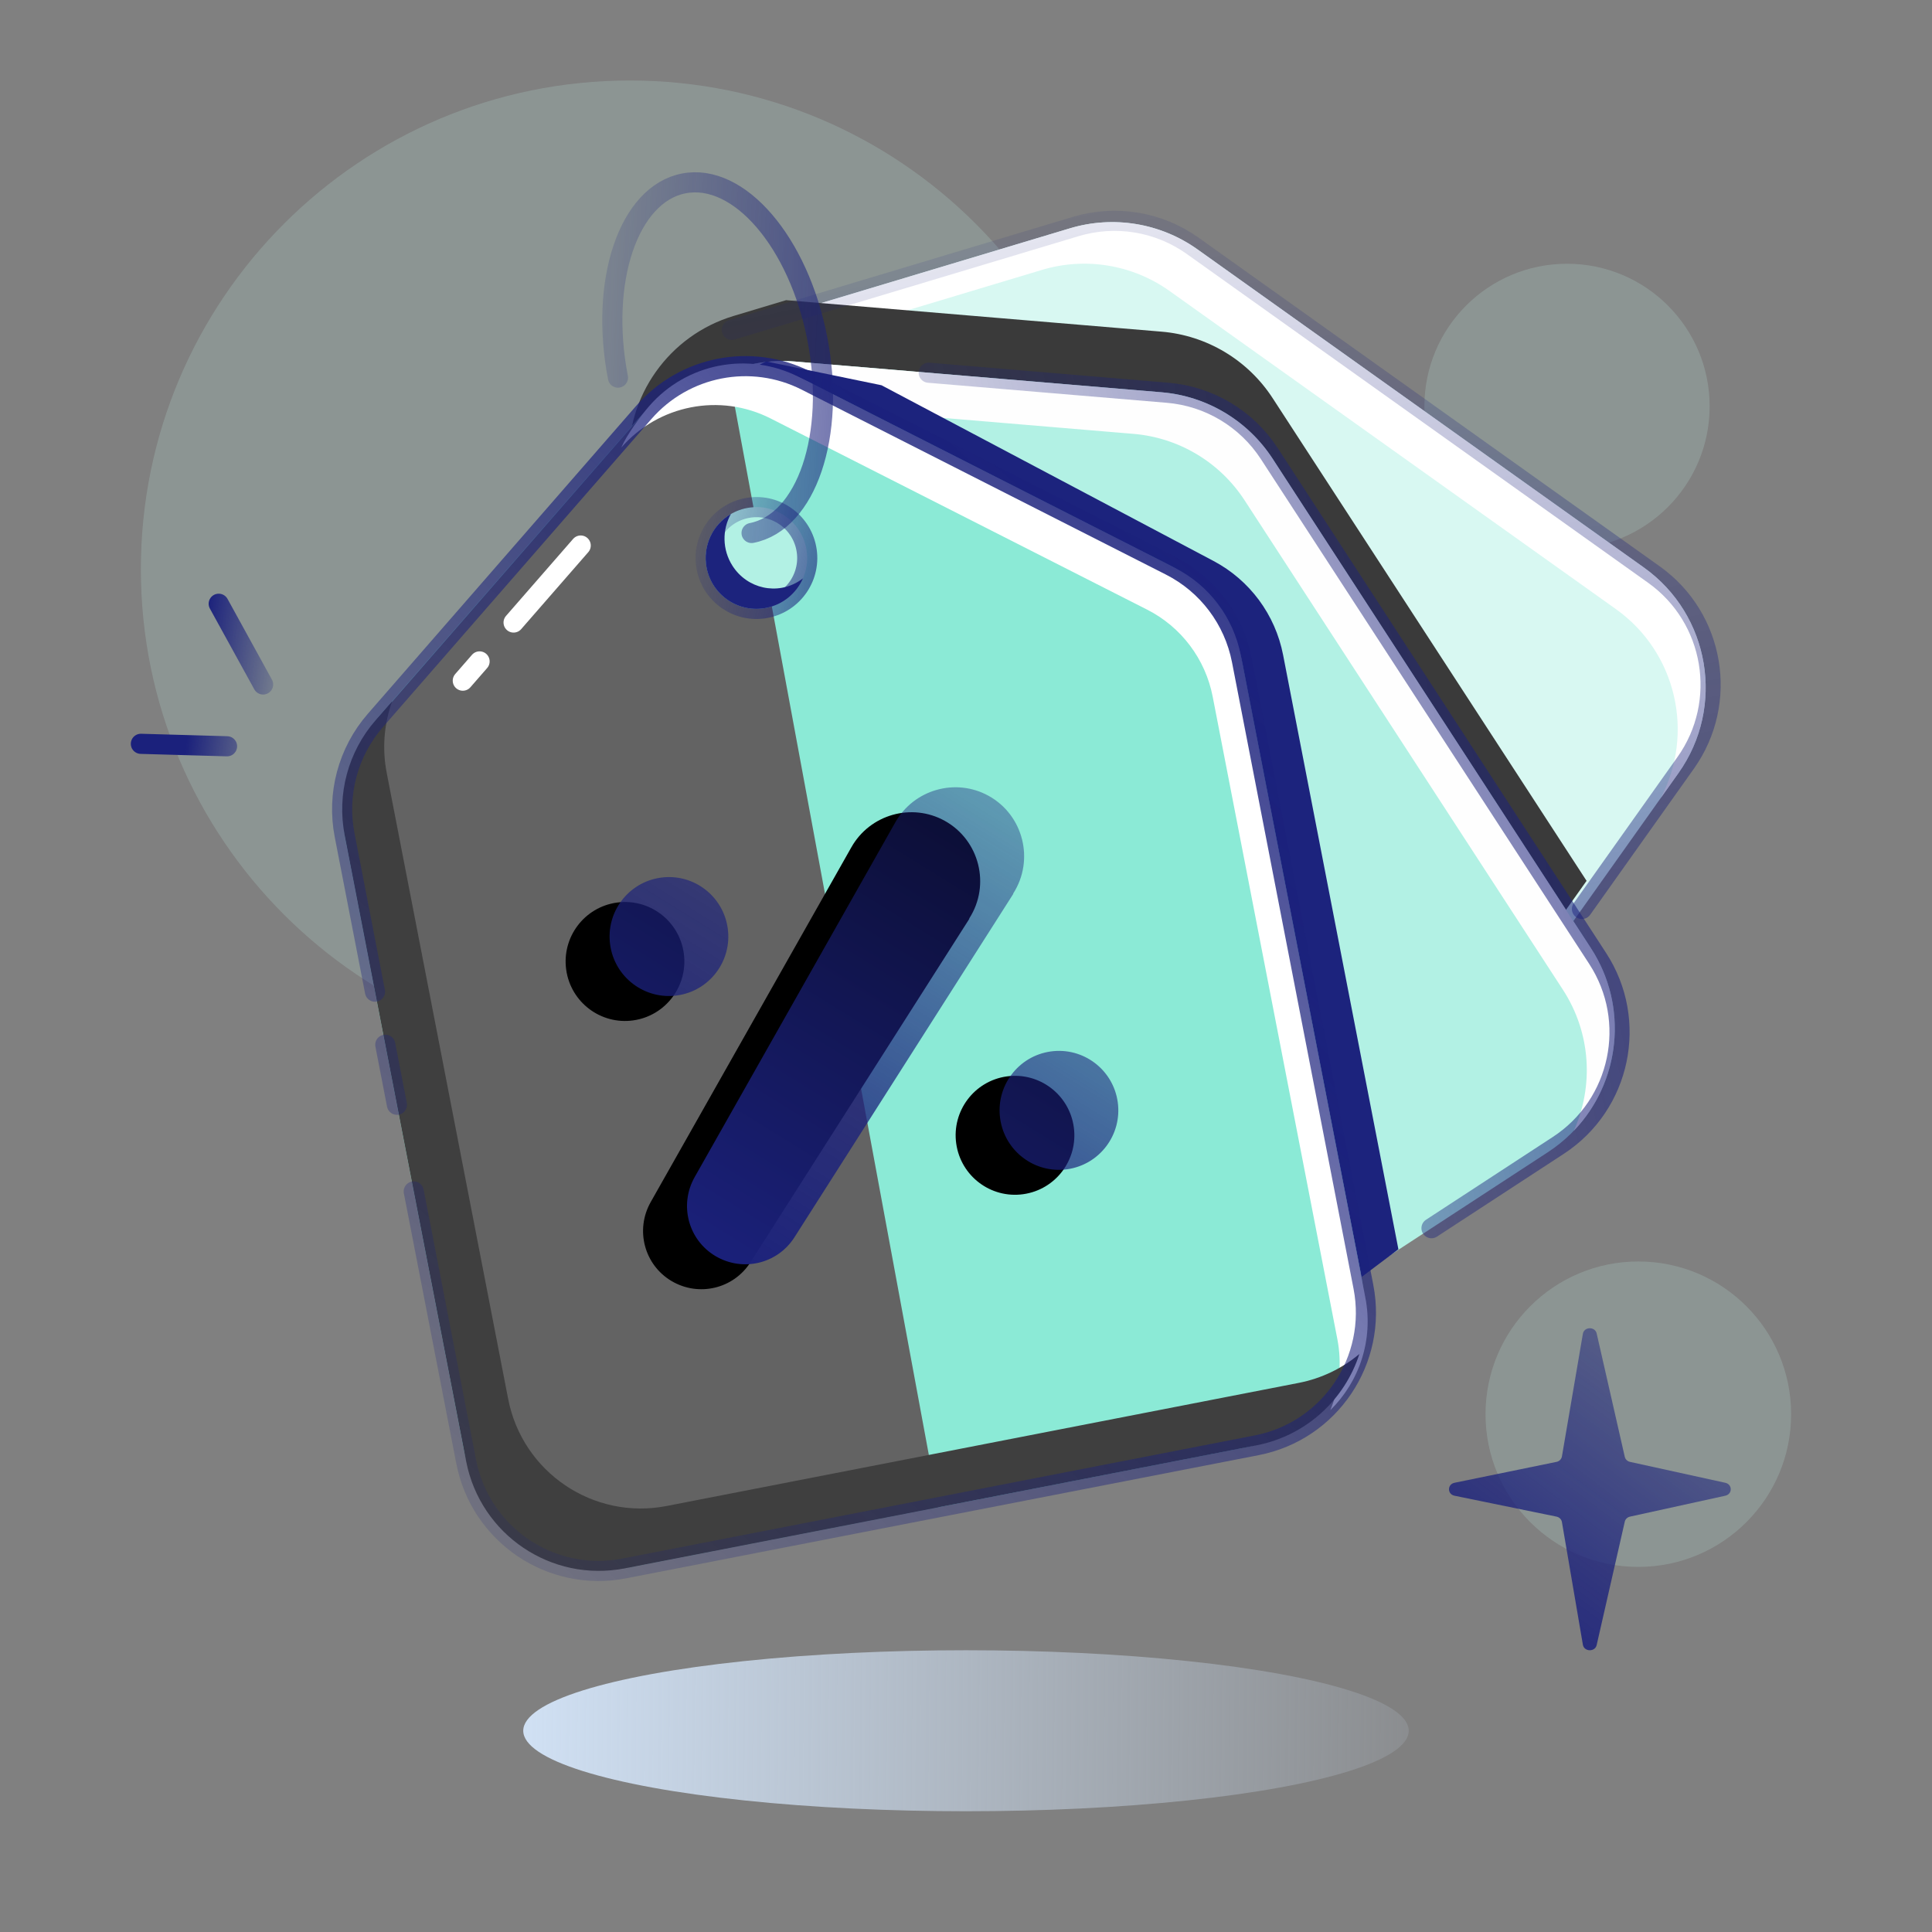 <svg width="96" height="96" viewBox="0 0 96 96" fill="none" xmlns="http://www.w3.org/2000/svg">
<rect x="0" y="0" width="96" height="96" fill="#808080" stroke="none"/>
<path d="M89 70.271C89 74.462 85.601 77.859 81.407 77.859C77.214 77.859 73.815 74.462 73.815 70.271C73.815 66.08 77.214 62.682 81.407 62.682C85.601 62.682 89 66.08 89 70.271Z" fill="#C0EEE5" fill-opacity="0.2"/>
<path d="M84.951 20.188C84.951 24.1 81.778 27.271 77.864 27.271C73.951 27.271 70.778 24.1 70.778 20.188C70.778 16.277 73.951 13.106 77.864 13.106C81.778 13.106 84.951 16.277 84.951 20.188Z" fill="#C0EEE5" fill-opacity="0.2"/>
<path d="M55.593 28.282C55.593 41.693 44.715 52.565 31.296 52.565C17.878 52.565 7 41.693 7 28.282C7 14.872 17.878 4 31.296 4C44.715 4 55.593 14.872 55.593 28.282Z" fill="#C0EEE5" fill-opacity="0.2"/>
<path fill-rule="evenodd" clip-rule="evenodd" d="M32.341 40.671C32.438 42.93 33.569 45.018 35.408 46.328L57.585 62.133C60.876 64.479 65.442 63.707 67.783 60.41L83.401 38.415C85.742 35.118 84.972 30.544 81.681 28.198L59.504 12.393C57.666 11.082 55.326 10.696 53.164 11.345L36.817 16.258C33.613 17.221 31.469 20.24 31.612 23.588L32.341 40.671ZM41.715 25.273C42.455 24.232 42.212 22.788 41.172 22.047C40.133 21.306 38.691 21.55 37.952 22.591C37.213 23.632 37.456 25.077 38.495 25.818C39.534 26.558 40.976 26.315 41.715 25.273Z" fill="#D8F8F2"/>
<path d="M82.52 39.655L83.4 38.415C85.741 35.118 84.971 30.544 81.68 28.198L59.504 12.393C57.665 11.082 55.325 10.696 53.164 11.345L36.817 16.258C34.731 16.885 33.095 18.383 32.246 20.275C33.099 19.382 34.183 18.698 35.428 18.324L51.775 13.411C53.936 12.762 56.276 13.148 58.115 14.459L80.291 30.264C83.315 32.419 84.21 36.456 82.52 39.655Z" fill="white"/>
<path d="M37.524 23.876C37.507 24.618 37.845 25.355 38.495 25.818C39.178 26.305 40.036 26.366 40.753 26.055C40.742 26.501 40.603 26.949 40.326 27.34C39.587 28.381 38.145 28.624 37.105 27.884C36.066 27.143 35.823 25.698 36.562 24.657C36.815 24.301 37.151 24.038 37.524 23.876Z" fill="white"/>
<g style="mix-blend-mode:overlay">
<path fill-rule="evenodd" clip-rule="evenodd" d="M31.974 40.113C32.07 42.372 33.202 44.459 35.041 45.77L57.218 61.575C60.509 63.92 65.074 63.149 67.415 59.852L78.836 43.768L63.236 19.782C62.004 17.887 59.968 16.669 57.719 16.48L39.06 14.915L36.45 15.7C33.246 16.663 31.102 19.681 31.245 23.03L31.974 40.113ZM41.143 22.466C41.896 23.624 41.57 25.173 40.415 25.927C39.259 26.682 37.712 26.355 36.96 25.197C36.207 24.04 36.533 22.49 37.688 21.736C38.844 20.982 40.391 21.309 41.143 22.466Z" fill="#3A3A3A"/>
</g>
<path d="M36.363 16.391L53.454 11.255C55.434 10.66 57.578 11.014 59.263 12.215L82.183 28.55C85.198 30.699 85.903 34.89 83.758 37.91L78.606 45.166" stroke="url(#paint0_linear_4745_1823)" stroke-linecap="round" stroke-linejoin="round"/>
<path d="M26.799 46.578C25.567 44.684 25.277 42.326 26.013 40.188L31.976 22.875C33.067 19.707 36.165 17.684 39.499 17.964L57.716 19.492C59.965 19.681 62.001 20.899 63.233 22.793L79.05 47.113C81.255 50.503 80.299 55.042 76.915 57.251L52.736 73.036C49.352 75.245 44.821 74.287 42.616 70.897L26.799 46.578Z" fill="#B2F1E4"/>
<path d="M32.223 22.258C33.714 20.703 35.858 19.842 38.109 20.031L56.327 21.559C58.575 21.748 60.611 22.966 61.843 24.86L77.66 49.179C79.071 51.349 79.188 53.989 78.202 56.188C80.508 53.785 80.947 50.025 79.052 47.113L63.236 22.794C62.004 20.9 59.968 19.681 57.719 19.493L39.502 17.965C36.39 17.703 33.483 19.448 32.223 22.258Z" fill="#FEFEFE"/>
<path d="M67.655 63.454L61.711 32.819C61.315 30.781 60.003 29.04 58.154 28.101L40.081 18.925C39.279 18.518 38.426 18.285 37.57 18.218C37.733 18.125 37.899 18.039 38.069 17.96L43.802 19.143L60.3 27.875C62.097 28.826 63.368 30.542 63.756 32.541L69.486 62.077L67.655 63.454Z" fill="#1C237D"/>
<path d="M71.13 61.028L77.431 56.914C80.532 54.89 81.407 50.731 79.387 47.625L63.072 22.54C61.943 20.805 60.078 19.688 58.018 19.516L46.148 18.52" stroke="url(#paint1_linear_4745_1823)" stroke-linecap="round" stroke-linejoin="round"/>
<path fill-rule="evenodd" clip-rule="evenodd" d="M18.851 35.571C17.367 37.274 16.751 39.568 17.181 41.787L23.048 72.023C23.818 75.995 27.657 78.589 31.622 77.817L61.849 71.93C65.814 71.159 68.403 67.313 67.632 63.341L61.766 33.105C61.335 30.886 59.906 28.99 57.893 27.968L40.494 19.134C37.51 17.619 33.88 18.326 31.68 20.851L18.851 35.571ZM38.065 30.206C39.433 29.94 40.327 28.613 40.061 27.243C39.795 25.872 38.47 24.977 37.102 25.243C35.734 25.51 34.841 26.837 35.107 28.207C35.373 29.578 36.697 30.473 38.065 30.206Z" fill="#8BEAD6"/>
<g style="mix-blend-mode:overlay">
<path fill-rule="evenodd" clip-rule="evenodd" d="M36.168 18.336C34.538 18.562 32.994 19.362 31.852 20.672L18.763 35.691C17.344 37.319 16.755 39.509 17.166 41.628L23.126 72.344C23.862 76.139 27.535 78.617 31.33 77.877L46.635 74.897L38.352 30.137C38.261 30.165 38.168 30.189 38.073 30.207C36.705 30.474 35.38 29.579 35.114 28.208C34.849 26.838 35.742 25.511 37.11 25.244C37.22 25.223 37.33 25.209 37.439 25.202L36.168 18.336Z" fill="#636363"/>
</g>
<path d="M30.871 22.239C31.123 21.642 31.828 20.672 32.263 20.173C34.115 18.047 37.172 17.452 39.684 18.727L58.389 28.224C60.084 29.085 61.287 30.681 61.65 32.55L67.844 64.478C68.255 66.592 67.534 68.665 66.105 70.067C66.548 68.989 66.692 67.774 66.453 66.544L60.258 34.616C59.896 32.747 58.693 31.151 56.998 30.291L38.293 20.794C35.78 19.518 32.724 20.113 30.871 22.239Z" fill="white"/>
<g style="mix-blend-mode:overlay">
<path d="M19.486 34.845C19.083 35.971 18.981 37.198 19.215 38.401L25.25 69.511C25.958 73.159 29.483 75.541 33.124 74.832L64.524 68.717C65.678 68.493 66.706 67.984 67.548 67.278C66.82 69.532 64.923 71.333 62.437 71.817L31.037 77.931C27.396 78.641 23.871 76.258 23.163 72.611L17.127 41.501C16.732 39.462 17.298 37.356 18.661 35.791L19.486 34.845Z" fill="#3F3F3F"/>
</g>
<ellipse cx="2.523" cy="2.528" rx="2.523" ry="2.528" transform="matrix(0.982 -0.191 0.19 0.982 34.629 25.727)" stroke="url(#paint2_linear_4745_1823)" stroke-linecap="round" stroke-linejoin="round"/>
<path d="M39.898 28.739C39.577 29.473 38.913 30.043 38.068 30.207C36.7 30.474 35.375 29.579 35.109 28.208C34.899 27.123 35.415 26.065 36.319 25.539C35.883 26.316 35.882 27.311 36.398 28.116C37.131 29.26 38.63 29.588 39.746 28.848C39.799 28.814 39.849 28.777 39.898 28.739Z" fill="#1C237D"/>
<path d="M18.633 49.276L17.123 41.493C16.729 39.46 17.293 37.358 18.653 35.797L31.992 20.491C34.008 18.178 37.334 17.53 40.068 18.919L58.159 28.104C60.004 29.04 61.313 30.777 61.708 32.811L67.748 63.944C68.454 67.583 66.082 71.106 62.45 71.814L31.019 77.935C27.387 78.642 23.87 76.265 23.164 72.626L20.559 59.202M19.723 54.895L19.145 51.913" stroke="url(#paint3_linear_4745_1823)" stroke-linecap="round" stroke-linejoin="round"/>
<path d="M25.52 30.933L28.855 27.107M23.83 32.865L22.996 33.822" stroke="white" stroke-linecap="round" stroke-linejoin="round"/>
<path d="M37.345 26.484C40.077 25.952 41.543 21.623 40.614 16.834C39.682 12.031 36.72 8.579 33.975 9.114C31.23 9.648 29.777 13.975 30.706 18.764" stroke="url(#paint4_linear_4745_1823)" stroke-linecap="round" stroke-linejoin="round"/>
<g style="mix-blend-mode:overlay">
<path d="M48.165 45.657L37.287 62.727C36.443 64.043 34.717 64.452 33.368 63.653C32.019 62.854 31.546 61.113 32.338 59.721L42.301 42.106C43.226 40.464 45.305 39.879 46.941 40.785C48.669 41.741 49.231 43.974 48.162 45.636L48.165 45.657Z" fill="black"/>
<path d="M31.463 50.703C33.077 50.477 34.202 48.984 33.977 47.367C33.752 45.751 32.261 44.623 30.648 44.849C29.035 45.075 27.909 46.568 28.134 48.184C28.359 49.801 29.85 50.928 31.463 50.703Z" fill="black"/>
<path d="M50.843 59.339C52.456 59.114 53.582 57.621 53.356 56.004C53.131 54.388 51.641 53.26 50.027 53.486C48.414 53.711 47.288 55.205 47.514 56.821C47.739 58.437 49.229 59.565 50.843 59.339Z" fill="black"/>
</g>
<path d="M50.349 44.417L39.471 61.488C38.626 62.804 36.901 63.213 35.552 62.414C34.203 61.615 33.73 59.874 34.522 58.481L44.485 40.866C45.41 39.224 47.489 38.639 49.125 39.545C50.852 40.502 51.415 42.734 50.346 44.397L50.349 44.417Z" fill="url(#paint5_linear_4745_1823)"/>
<path d="M33.647 49.463C35.26 49.238 36.386 47.745 36.161 46.128C35.935 44.512 34.445 43.384 32.831 43.61C31.218 43.835 30.093 45.328 30.318 46.945C30.543 48.561 32.033 49.689 33.647 49.463Z" fill="url(#paint6_linear_4745_1823)"/>
<path d="M53.026 58.1C54.64 57.874 55.765 56.381 55.54 54.765C55.315 53.148 53.824 52.021 52.211 52.246C50.597 52.472 49.472 53.965 49.697 55.582C49.922 57.198 51.413 58.326 53.026 58.1Z" fill="url(#paint7_linear_4745_1823)"/>
<ellipse cx="48" cy="86" rx="22" ry="4" fill="url(#paint8_linear_4745_1823)"/>
<path d="M11.282 37.082L7 36.96M13.074 34.011L10.868 30" stroke="url(#paint9_linear_4745_1823)" stroke-linecap="round" stroke-linejoin="round"/>
<path d="M78.652 66.277C78.713 65.917 79.257 65.904 79.338 66.26L80.734 72.388C80.762 72.513 80.864 72.611 80.996 72.64L85.73 73.679C86.09 73.758 86.09 74.242 85.73 74.321L80.996 75.36C80.864 75.389 80.762 75.487 80.734 75.612L79.338 81.74C79.257 82.096 78.713 82.083 78.652 81.723L77.611 75.629C77.588 75.496 77.481 75.388 77.341 75.36L72.275 74.322C71.908 74.247 71.908 73.753 72.275 73.678L77.341 72.64C77.481 72.612 77.588 72.504 77.611 72.371L78.652 66.277Z" fill="url(#paint10_linear_4745_1823)"/>
<defs>
<linearGradient id="paint0_linear_4745_1823" x1="63.617" y1="104.025" x2="42.509" y2="1.056" gradientUnits="userSpaceOnUse">
<stop stop-color="#1B217C"/>
<stop offset="1" stop-color="#1B217C" stop-opacity="0"/>
</linearGradient>
<linearGradient id="paint1_linear_4745_1823" x1="106.855" y1="32.514" x2="37.104" y2="49.293" gradientUnits="userSpaceOnUse">
<stop stop-color="#1B217C"/>
<stop offset="1" stop-color="#1B217C" stop-opacity="0"/>
</linearGradient>
<linearGradient id="paint2_linear_4745_1823" x1="10.174" y1="4.379" x2="-1.254" y2="-0.501" gradientUnits="userSpaceOnUse">
<stop stop-color="#1B217C"/>
<stop offset="1" stop-color="#1B217C" stop-opacity="0"/>
</linearGradient>
<linearGradient id="paint3_linear_4745_1823" x1="65.461" y1="19.937" x2="10.222" y2="81.236" gradientUnits="userSpaceOnUse">
<stop stop-color="#1B217C"/>
<stop offset="1" stop-color="#1B217C" stop-opacity="0"/>
</linearGradient>
<linearGradient id="paint4_linear_4745_1823" x1="51.914" y1="21.236" x2="25.693" y2="19.985" gradientUnits="userSpaceOnUse">
<stop stop-color="#1B217C"/>
<stop offset="1" stop-color="#1B217C" stop-opacity="0"/>
</linearGradient>
<linearGradient id="paint5_linear_4745_1823" x1="39.838" y1="66.018" x2="63.702" y2="27.37" gradientUnits="userSpaceOnUse">
<stop stop-color="#1B217C"/>
<stop offset="1" stop-color="#1B217C" stop-opacity="0"/>
</linearGradient>
<linearGradient id="paint6_linear_4745_1823" x1="39.838" y1="66.018" x2="63.702" y2="27.37" gradientUnits="userSpaceOnUse">
<stop stop-color="#1B217C"/>
<stop offset="1" stop-color="#1B217C" stop-opacity="0"/>
</linearGradient>
<linearGradient id="paint7_linear_4745_1823" x1="39.838" y1="66.018" x2="63.702" y2="27.37" gradientUnits="userSpaceOnUse">
<stop stop-color="#1B217C"/>
<stop offset="1" stop-color="#1B217C" stop-opacity="0"/>
</linearGradient>
<linearGradient id="paint8_linear_4745_1823" x1="24" y1="88" x2="77" y2="88.5" gradientUnits="userSpaceOnUse">
<stop stop-color="#D3E4F8"/>
<stop offset="1" stop-color="#D3E4F8" stop-opacity="0"/>
</linearGradient>
<linearGradient id="paint9_linear_4745_1823" x1="10.07" y1="31.412" x2="15.021" y2="32.132" gradientUnits="userSpaceOnUse">
<stop stop-color="#1B217C"/>
<stop offset="1" stop-color="#1B217C" stop-opacity="0"/>
</linearGradient>
<linearGradient id="paint10_linear_4745_1823" x1="76.934" y1="86.003" x2="97.411" y2="58.881" gradientUnits="userSpaceOnUse">
<stop stop-color="#1B217C"/>
<stop offset="1" stop-color="#1B217C" stop-opacity="0"/>
</linearGradient>
</defs>
</svg>
